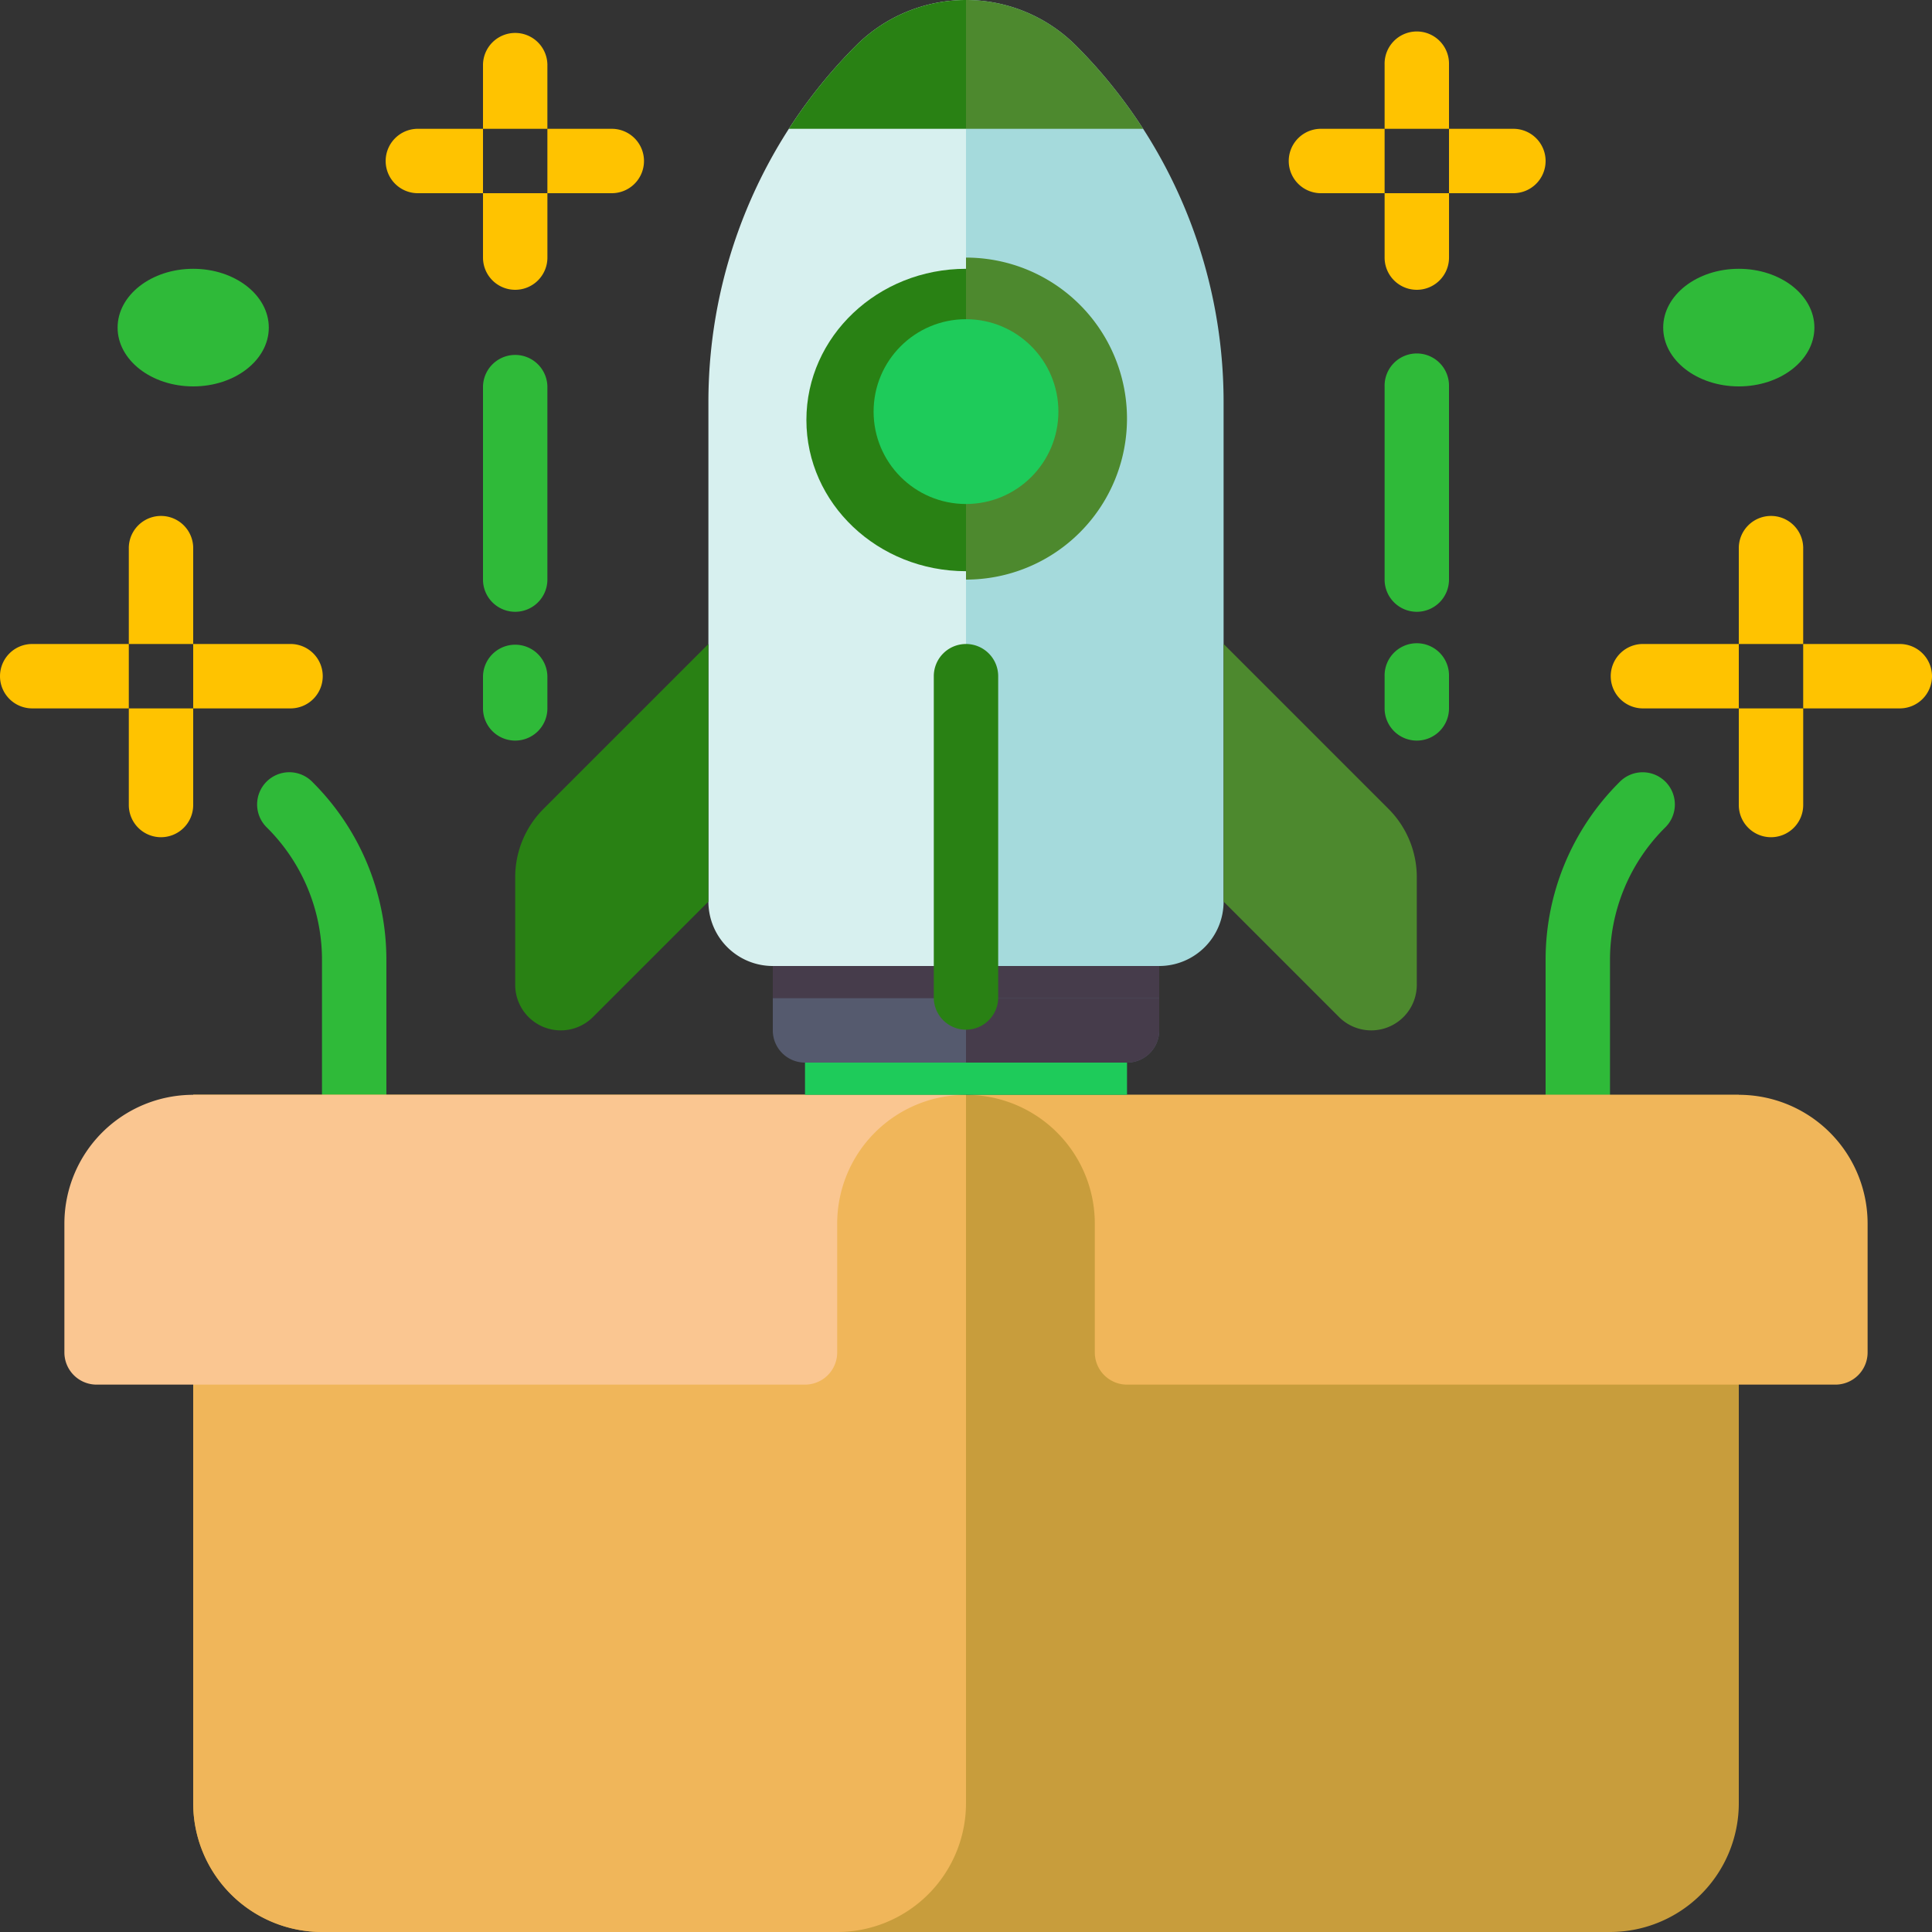 <?xml version="1.0" encoding="UTF-8"?>
<svg xmlns="http://www.w3.org/2000/svg" width="115" height="115" viewBox="0 0 115 115">
  <rect x="0" y="0" width="115" height="115" fill="#333333" stroke="none"/>
  <g id="product-lauch" transform="translate(-16 -16)">
    <g id="グループ_15531" data-name="グループ 15531" transform="translate(31.333 62)">
      <path id="パス_110881" data-name="パス 110881" d="M85.75,229.083a1.917,1.917,0,0,1-1.917-1.917v-8a11.1,11.1,0,0,0-3.272-7.9,1.917,1.917,0,1,1,2.71-2.711,14.906,14.906,0,0,1,4.395,10.61v8a1.917,1.917,0,0,1-1.917,1.917Z" transform="translate(-80 -208)" fill="#2fba39"/>
    </g>
    <g id="グループ_15532" data-name="グループ 15532" transform="translate(23.667 46.667)">
      <path id="パス_110882" data-name="パス 110882" d="M51.833,151.667H48v-5.75a1.917,1.917,0,0,1,3.833,0Z" transform="translate(-48 -144)" fill="#ffc300"/>
    </g>
    <g id="グループ_15533" data-name="グループ 15533" transform="translate(23.667 58.167)">
      <path id="パス_110883" data-name="パス 110883" d="M49.917,199.667A1.917,1.917,0,0,1,48,197.75V192h3.833v5.75A1.917,1.917,0,0,1,49.917,199.667Z" transform="translate(-48 -192)" fill="#ffc300"/>
    </g>
    <g id="グループ_15534" data-name="グループ 15534" transform="translate(27.5 54.333)">
      <path id="パス_110884" data-name="パス 110884" d="M64,179.833V176h5.75a1.917,1.917,0,1,1,0,3.833Z" transform="translate(-64 -176)" fill="#ffc300"/>
    </g>
    <g id="グループ_15535" data-name="グループ 15535" transform="translate(16 54.333)">
      <path id="パス_110885" data-name="パス 110885" d="M16,177.917A1.917,1.917,0,0,1,17.917,176h5.75v3.833h-5.75A1.917,1.917,0,0,1,16,177.917Z" transform="translate(-16 -176)" fill="#ffc300"/>
    </g>
    <g id="グループ_15536" data-name="グループ 15536" transform="translate(108 62)">
      <path id="パス_110886" data-name="パス 110886" d="M401.917,229.084A1.917,1.917,0,0,1,400,227.167v-8a14.905,14.905,0,0,1,4.395-10.61,1.917,1.917,0,1,1,2.71,2.711,11.1,11.1,0,0,0-3.272,7.9v8a1.917,1.917,0,0,1-1.917,1.917Z" transform="translate(-400 -208)" fill="#2fba39"/>
    </g>
    <g id="グループ_15537" data-name="グループ 15537" transform="translate(62 73.5)">
      <path id="パス_110887" data-name="パス 110887" d="M229.083,261.75H209.917A1.917,1.917,0,0,1,208,259.833V256h23v3.833A1.917,1.917,0,0,1,229.083,261.75Z" transform="translate(-208 -256)" fill="#555a6e"/>
    </g>
    <g id="グループ_15538" data-name="グループ 15538" transform="translate(62 73.5)">
      <path id="パス_110888" data-name="パス 110888" d="M208,256h23v1.917H208Z" transform="translate(-208 -256)" fill="#463c4b"/>
    </g>
    <g id="グループ_15539" data-name="グループ 15539" transform="translate(73.5 75.417)">
      <path id="パス_110889" data-name="パス 110889" d="M267.5,264H256v3.833h9.583a1.917,1.917,0,0,0,1.917-1.917Z" transform="translate(-256 -264)" fill="#463c4b"/>
    </g>
    <g id="グループ_15540" data-name="グループ 15540" transform="translate(27.5 81.167)">
      <path id="パス_110890" data-name="パス 110890" d="M148.333,337.833H71.667A7.667,7.667,0,0,1,64,330.167V288h92v42.167A7.667,7.667,0,0,1,148.333,337.833Z" transform="translate(-64 -288)" fill="#c89d3c"/>
    </g>
    <g id="グループ_15541" data-name="グループ 15541" transform="translate(27.5 81.167)">
      <path id="パス_110891" data-name="パス 110891" d="M102.333,337.833H71.667A7.667,7.667,0,0,1,64,330.167V288h46v42.167A7.667,7.667,0,0,1,102.333,337.833Z" transform="translate(-64 -288)" fill="#f0b65a"/>
    </g>
    <g id="グループ_15542" data-name="グループ 15542" transform="translate(19.833 81.167)">
      <path id="パス_110892" data-name="パス 110892" d="M85.667,288A7.667,7.667,0,0,0,78,295.667v7.667a1.917,1.917,0,0,1-1.917,1.917H33.917A1.917,1.917,0,0,1,32,303.333v-7.667A7.667,7.667,0,0,1,39.667,288Z" transform="translate(-32 -288)" fill="#fac691"/>
    </g>
    <g id="グループ_15543" data-name="グループ 15543" transform="translate(73.5 81.167)">
      <path id="パス_110893" data-name="パス 110893" d="M256,288a7.667,7.667,0,0,1,7.667,7.667v7.667a1.917,1.917,0,0,0,1.917,1.917H307.75a1.917,1.917,0,0,0,1.917-1.917v-7.667A7.667,7.667,0,0,0,302,288Z" transform="translate(-256 -288)" fill="#f0b65a"/>
    </g>
    <g id="グループ_15544" data-name="グループ 15544" transform="translate(73.5 16)">
      <path id="パス_110894" data-name="パス 110894" d="M267.5,73.5H256V16a9.254,9.254,0,0,1,6.544,2.711,30.009,30.009,0,0,1,8.789,21.219V69.667A3.833,3.833,0,0,1,267.5,73.5Z" transform="translate(-256 -16)" fill="#a5dadc"/>
    </g>
    <g id="グループ_15545" data-name="グループ 15545" transform="translate(58.167 16)">
      <path id="パス_110895" data-name="パス 110895" d="M195.833,73.5h11.5V16a9.255,9.255,0,0,0-6.544,2.711A30.009,30.009,0,0,0,192,39.93V69.667A3.833,3.833,0,0,0,195.833,73.5Z" transform="translate(-192 -16)" fill="#d7f0ef"/>
    </g>
    <g id="グループ_15546" data-name="グループ 15546" transform="translate(63.84 31.64)">
      <ellipse id="楕円形_450" data-name="楕円形 450" cx="9.5" cy="9" rx="9.5" ry="9" transform="translate(0.16 0.36)" fill="#298114"/>
    </g>
    <g id="グループ_15547" data-name="グループ 15547" transform="translate(73.5 31.333)">
      <path id="パス_110896" data-name="パス 110896" d="M265.583,89.583A9.583,9.583,0,0,0,256,80V99.167A9.583,9.583,0,0,0,265.583,89.583Z" transform="translate(-256 -80)" fill="#4d892e"/>
    </g>
    <g id="グループ_15548" data-name="グループ 15548" transform="translate(67.52 35.32)">
      <circle id="楕円形_451" data-name="楕円形 451" cx="5.5" cy="5.5" r="5.5" transform="translate(0.48 -0.32)" fill="#1ecb5a"/>
    </g>
    <g id="グループ_15549" data-name="グループ 15549" transform="translate(71.583 54.333)">
      <path id="パス_110897" data-name="パス 110897" d="M249.917,176A1.917,1.917,0,0,0,248,177.917v19.167a1.917,1.917,0,0,0,3.833,0V177.917A1.917,1.917,0,0,0,249.917,176Z" transform="translate(-248 -176)" fill="#298114"/>
    </g>
    <g id="グループ_15550" data-name="グループ 15550" transform="translate(88.833 54.333)">
      <path id="パス_110898" data-name="パス 110898" d="M320,191.333l6.873,6.873a2.711,2.711,0,0,0,4.627-1.917v-6.408a5.751,5.751,0,0,0-1.684-4.066L320,176Z" transform="translate(-320 -176)" fill="#4d892e"/>
    </g>
    <g id="グループ_15551" data-name="グループ 15551" transform="translate(46.667 54.333)">
      <path id="パス_110899" data-name="パス 110899" d="M155.5,191.333l-6.873,6.873A2.711,2.711,0,0,1,144,196.289v-6.408a5.751,5.751,0,0,1,1.684-4.066L155.5,176Z" transform="translate(-144 -176)" fill="#298114"/>
    </g>
    <g id="グループ_15552" data-name="グループ 15552" transform="translate(62.956 16)">
      <path id="パス_110900" data-name="パス 110900" d="M222.534,16v7.667H211.99a29.922,29.922,0,0,1,4-4.957A9.256,9.256,0,0,1,222.534,16Z" transform="translate(-211.99 -16)" fill="#298114"/>
    </g>
    <g id="グループ_15553" data-name="グループ 15553" transform="translate(73.5 16)">
      <path id="パス_110901" data-name="パス 110901" d="M266.544,23.667H256V16a9.256,9.256,0,0,1,6.543,2.71A29.925,29.925,0,0,1,266.544,23.667Z" transform="translate(-256 -16)" fill="#4d892e"/>
    </g>
    <g id="グループ_15554" data-name="グループ 15554" transform="translate(63.917 79.25)">
      <path id="パス_110902" data-name="パス 110902" d="M216,280h19.167v1.917H216Z" transform="translate(-216 -280)" fill="#1ecb5a"/>
    </g>
    <g id="グループ_15555" data-name="グループ 15555" transform="translate(119.5 46.667)">
      <path id="パス_110903" data-name="パス 110903" d="M448,151.667h3.833v-5.75a1.917,1.917,0,0,0-3.833,0Z" transform="translate(-448 -144)" fill="#ffc300"/>
    </g>
    <g id="グループ_15556" data-name="グループ 15556" transform="translate(119.5 58.167)">
      <path id="パス_110904" data-name="パス 110904" d="M449.917,199.667a1.917,1.917,0,0,0,1.917-1.917V192H448v5.75A1.917,1.917,0,0,0,449.917,199.667Z" transform="translate(-448 -192)" fill="#ffc300"/>
    </g>
    <g id="グループ_15557" data-name="グループ 15557" transform="translate(111.833 54.333)">
      <path id="パス_110905" data-name="パス 110905" d="M423.667,179.833V176h-5.75a1.917,1.917,0,0,0,0,3.833Z" transform="translate(-416 -176)" fill="#ffc300"/>
    </g>
    <g id="グループ_15558" data-name="グループ 15558" transform="translate(123.333 54.333)">
      <path id="パス_110906" data-name="パス 110906" d="M471.667,177.917A1.917,1.917,0,0,0,469.75,176H464v3.833h5.75A1.917,1.917,0,0,0,471.667,177.917Z" transform="translate(-464 -176)" fill="#ffc300"/>
    </g>
    <g id="グループ_15559" data-name="グループ 15559" transform="translate(98.417 17.917)">
      <path id="パス_110907" data-name="パス 110907" d="M360,29.75h3.833V25.917a1.917,1.917,0,1,0-3.833,0Z" transform="translate(-360 -24)" fill="#ffc300"/>
    </g>
    <g id="グループ_15560" data-name="グループ 15560" transform="translate(98.417 27.5)">
      <path id="パス_110908" data-name="パス 110908" d="M361.917,69.75a1.917,1.917,0,0,0,1.917-1.917V64H360v3.833A1.917,1.917,0,0,0,361.917,69.75Z" transform="translate(-360 -64)" fill="#ffc300"/>
    </g>
    <g id="グループ_15561" data-name="グループ 15561" transform="translate(92.667 23.667)">
      <path id="パス_110909" data-name="パス 110909" d="M341.75,51.833V48h-3.833a1.917,1.917,0,0,0,0,3.833Z" transform="translate(-336 -48)" fill="#ffc300"/>
    </g>
    <g id="グループ_15562" data-name="グループ 15562" transform="translate(102.25 23.667)">
      <path id="パス_110910" data-name="パス 110910" d="M381.75,49.917A1.917,1.917,0,0,0,379.833,48H376v3.833h3.833A1.917,1.917,0,0,0,381.75,49.917Z" transform="translate(-376 -48)" fill="#ffc300"/>
    </g>
    <g id="グループ_15563" data-name="グループ 15563" transform="translate(98.417 37.083)">
      <path id="パス_110911" data-name="パス 110911" d="M361.917,119.333A1.917,1.917,0,0,1,360,117.417v-11.5a1.917,1.917,0,1,1,3.833,0v11.5A1.917,1.917,0,0,1,361.917,119.333Z" transform="translate(-360 -104)" fill="#2fba39"/>
    </g>
    <g id="グループ_15564" data-name="グループ 15564" transform="translate(98.417 54.333)">
      <path id="パス_110912" data-name="パス 110912" d="M361.917,181.75A1.917,1.917,0,0,1,360,179.833v-1.917a1.917,1.917,0,1,1,3.833,0v1.917A1.917,1.917,0,0,1,361.917,181.75Z" transform="translate(-360 -176)" fill="#2fba39"/>
    </g>
    <g id="グループ_15565" data-name="グループ 15565" transform="translate(44.75 17.917)">
      <path id="パス_110913" data-name="パス 110913" d="M136,29.75h3.833V25.917a1.917,1.917,0,0,0-3.833,0Z" transform="translate(-136 -24)" fill="#ffc300"/>
    </g>
    <g id="グループ_15566" data-name="グループ 15566" transform="translate(44.75 27.5)">
      <path id="パス_110914" data-name="パス 110914" d="M137.917,69.75a1.917,1.917,0,0,0,1.917-1.917V64H136v3.833A1.917,1.917,0,0,0,137.917,69.75Z" transform="translate(-136 -64)" fill="#ffc300"/>
    </g>
    <g id="グループ_15567" data-name="グループ 15567" transform="translate(39 23.667)">
      <path id="パス_110915" data-name="パス 110915" d="M117.75,51.833V48h-3.833a1.917,1.917,0,1,0,0,3.833Z" transform="translate(-112 -48)" fill="#ffc300"/>
    </g>
    <g id="グループ_15568" data-name="グループ 15568" transform="translate(48.583 23.667)">
      <path id="パス_110916" data-name="パス 110916" d="M157.75,49.917A1.917,1.917,0,0,0,155.833,48H152v3.833h3.833A1.917,1.917,0,0,0,157.75,49.917Z" transform="translate(-152 -48)" fill="#ffc300"/>
    </g>
    <g id="グループ_15569" data-name="グループ 15569" transform="translate(44.75 37.083)">
      <path id="パス_110917" data-name="パス 110917" d="M137.917,119.333A1.917,1.917,0,0,1,136,117.417v-11.5a1.917,1.917,0,0,1,3.833,0v11.5A1.917,1.917,0,0,1,137.917,119.333Z" transform="translate(-136 -104)" fill="#2fba39"/>
    </g>
    <g id="グループ_15570" data-name="グループ 15570" transform="translate(44.75 54.333)">
      <path id="パス_110918" data-name="パス 110918" d="M137.917,181.75A1.917,1.917,0,0,1,136,179.833v-1.917a1.917,1.917,0,0,1,3.833,0v1.917A1.917,1.917,0,0,1,137.917,181.75Z" transform="translate(-136 -176)" fill="#2fba39"/>
    </g>
    <g id="グループ_15571" data-name="グループ 15571" transform="translate(115.36 31.64)">
      <ellipse id="楕円形_452" data-name="楕円形 452" cx="4.5" cy="3.5" rx="4.5" ry="3.5" transform="translate(-0.36 0.36)" fill="#2fba39"/>
    </g>
    <g id="グループ_15572" data-name="グループ 15572" transform="translate(23.36 31.64)">
      <ellipse id="楕円形_453" data-name="楕円形 453" cx="4.5" cy="3.5" rx="4.5" ry="3.5" transform="translate(-0.36 0.36)" fill="#2fba39"/>
    </g>
  </g>
</svg>
